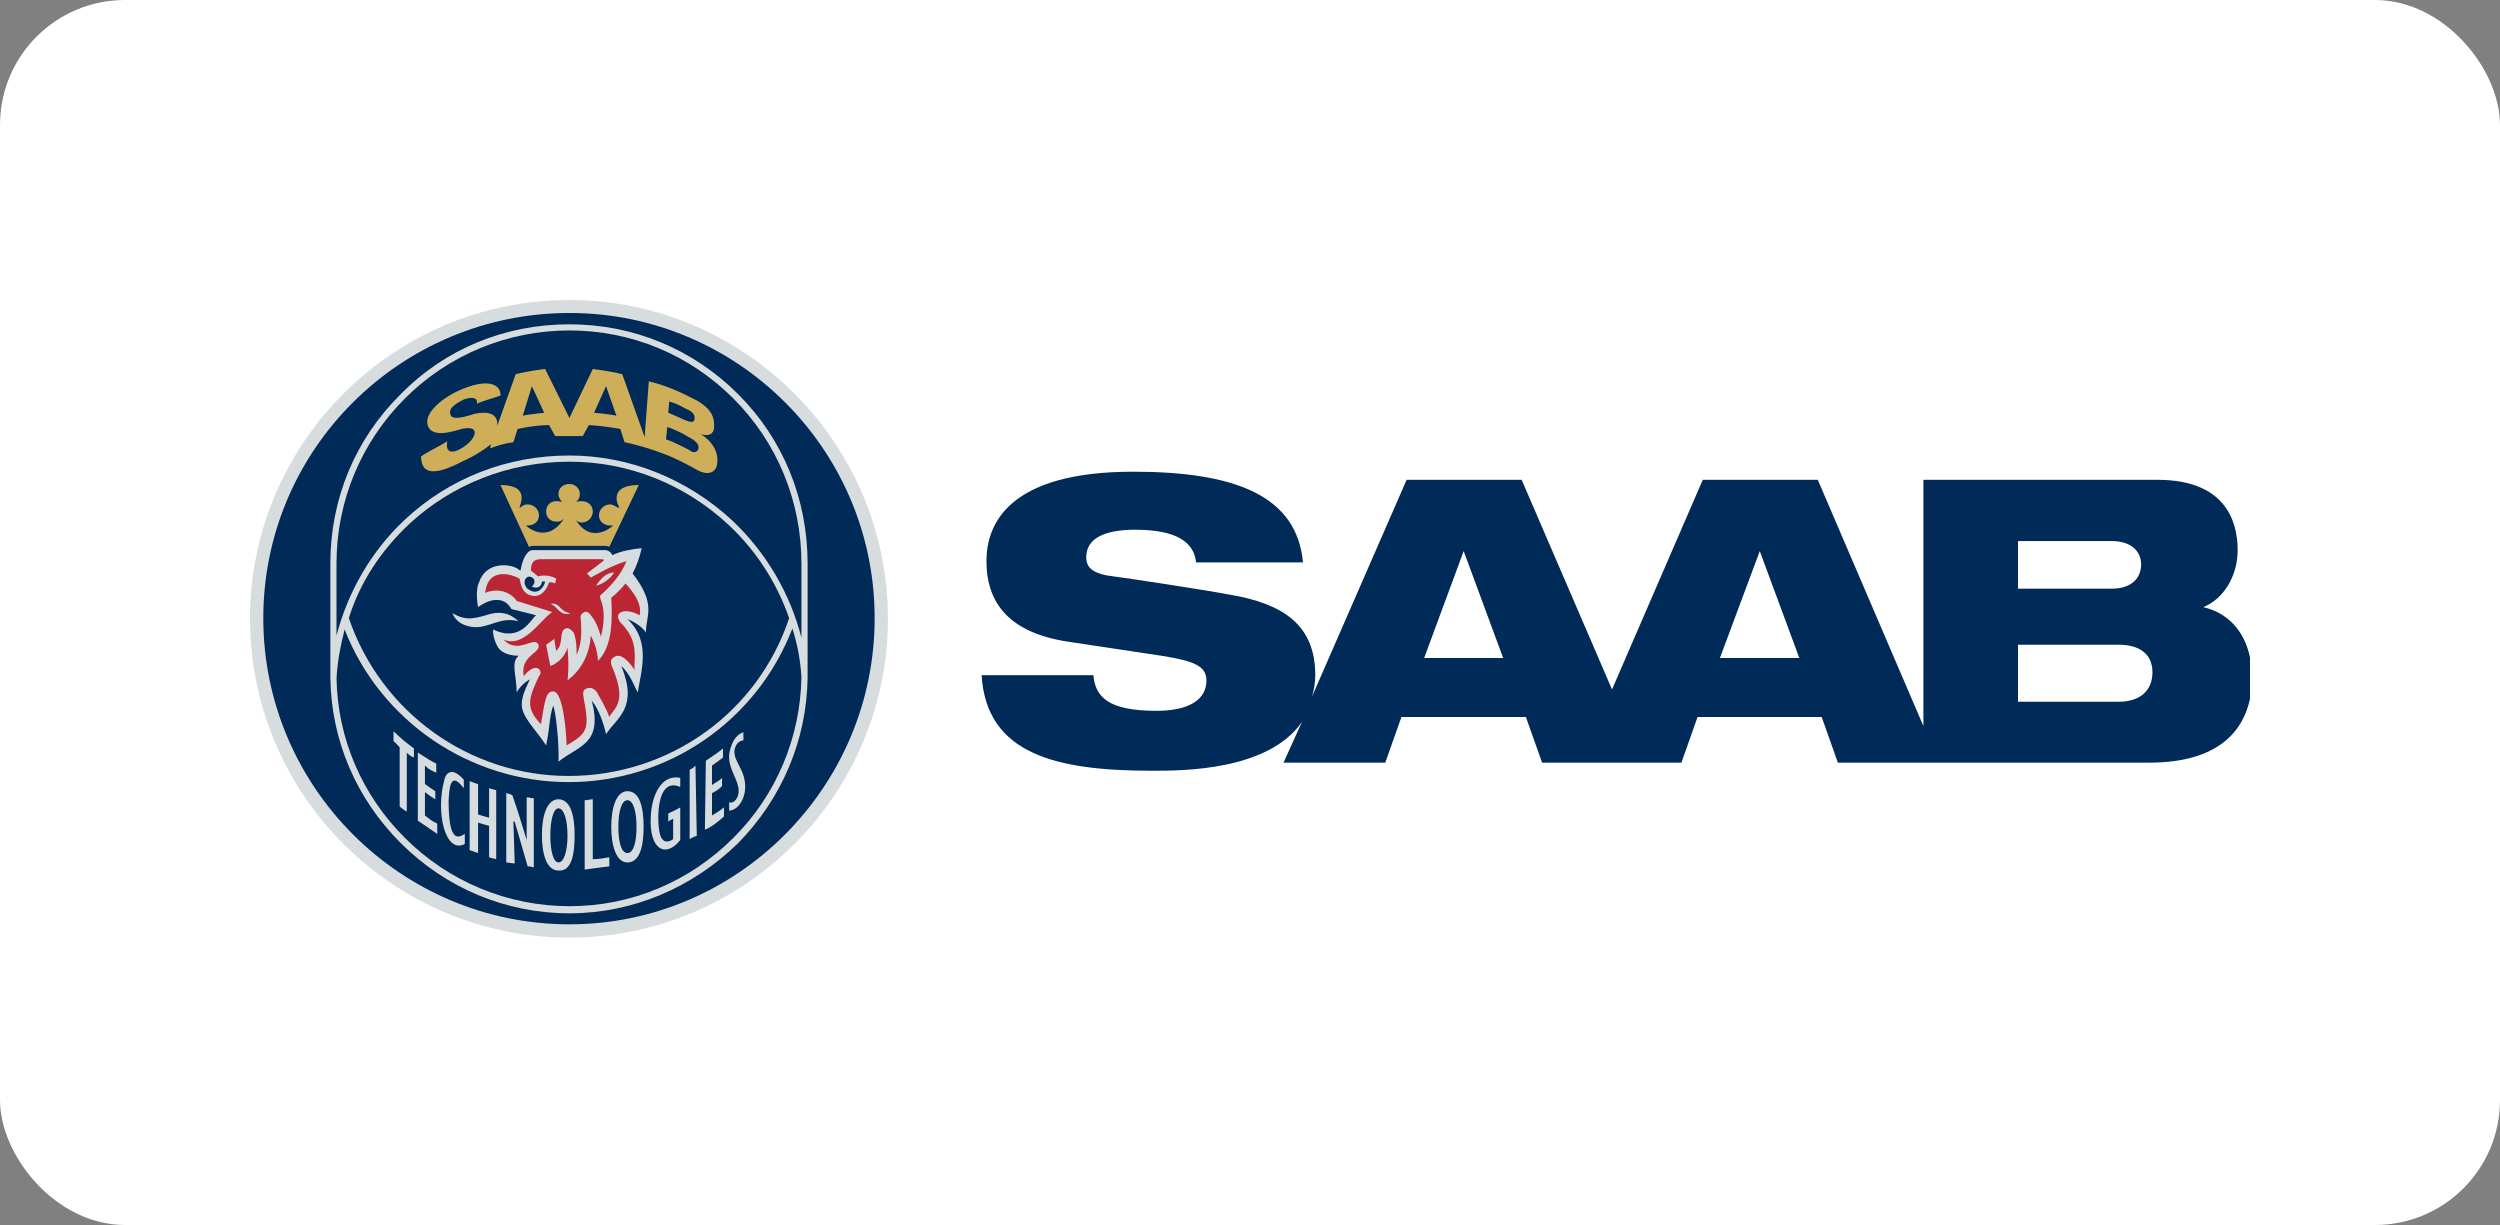 <?xml version="1.0" encoding="UTF-8"?> <svg xmlns="http://www.w3.org/2000/svg" width="100" height="49" viewBox="0 0 100 49" fill="none"><rect x="0" y="0" width="100" height="49" fill="#808080" stroke="none"/><rect width="100" height="49" rx="5" fill="white"></rect><path fill-rule="evenodd" clip-rule="evenodd" d="M22.765 12C29.789 12 35.517 17.728 35.517 24.752C35.517 31.777 29.789 37.504 22.765 37.504C15.728 37.504 10 31.777 10 24.752C10 17.728 15.728 12 22.765 12Z" fill="#D7DCDF"></path><path fill-rule="evenodd" clip-rule="evenodd" d="M22.778 12.519C16.026 12.519 10.532 17.974 10.532 24.726C10.532 31.478 16.026 36.973 22.778 36.973C29.491 36.973 34.986 31.478 34.986 24.726C34.986 17.974 29.491 12.519 22.778 12.519Z" fill="#002A58"></path><path fill-rule="evenodd" clip-rule="evenodd" d="M29.53 15.771C27.703 13.944 25.306 12.972 22.778 12.972C20.212 12.972 17.815 13.944 16.026 15.771C14.199 17.573 13.214 19.97 13.214 22.537V27.124C13.253 29.612 14.239 31.932 16.026 33.72C17.815 35.509 20.212 36.533 22.778 36.533C25.306 36.533 27.703 35.509 29.53 33.72C31.28 31.932 32.265 29.612 32.304 27.124V22.537C32.303 19.97 31.331 17.573 29.53 15.771ZM29.336 33.513C27.586 35.263 25.267 36.248 22.778 36.248C21.555 36.247 20.344 36.006 19.214 35.536C18.084 35.067 17.058 34.38 16.195 33.513C14.484 31.816 13.499 29.535 13.461 27.124C13.499 26.437 13.629 25.789 13.785 25.18C15.21 28.834 18.787 31.284 22.74 31.284C24.678 31.286 26.572 30.7 28.171 29.603C29.77 28.506 30.999 26.951 31.695 25.141C31.889 25.75 32.018 26.398 32.057 27.085C32.018 29.495 31.047 31.816 29.336 33.513ZM13.953 24.726C14.393 23.301 15.249 22.005 16.389 20.942C18.1 19.361 20.381 18.467 22.778 18.467C25.137 18.467 27.379 19.361 29.129 20.981C30.235 22.012 31.072 23.298 31.565 24.727C30.308 28.51 26.77 31.038 22.74 31.038C18.787 31.038 15.249 28.51 13.953 24.726ZM32.057 25.504C31.596 23.715 30.639 22.094 29.297 20.825C27.495 19.154 25.175 18.22 22.778 18.22C20.303 18.22 17.983 19.114 16.195 20.786C14.847 22.044 13.914 23.676 13.46 25.426V22.537C13.46 20.048 14.445 17.69 16.195 15.94C17.944 14.19 20.303 13.218 22.778 13.218C25.266 13.218 27.586 14.191 29.335 15.94C31.085 17.689 32.057 20.048 32.057 22.537V25.504Z" fill="#D7DCDF"></path><path fill-rule="evenodd" clip-rule="evenodd" d="M20.627 14.968C21.106 14.838 21.806 14.76 21.806 14.76L22.777 16.717L23.711 14.76C23.711 14.76 24.372 14.838 24.89 14.968L25.785 17.482L25.953 15.253C26.601 15.408 27.172 15.654 27.871 16.017C28.519 16.393 28.597 16.756 28.558 17.158C28.558 17.158 28.519 17.52 28.027 17.365C28.027 17.365 28.843 17.806 28.675 18.623C28.597 18.907 28.312 19.037 27.872 18.791C27.496 18.584 27.055 18.338 26.524 18.143C25.63 17.806 24.982 17.689 24.982 17.689L24.813 17.158C24.397 17.083 23.977 17.031 23.556 17.003L23.31 17.443H22.208L21.962 17.003C21.392 17.003 20.705 17.158 20.705 17.158L20.536 17.689C20.216 17.733 19.903 17.816 19.603 17.936L19.642 17.767C19.071 18.221 18.553 18.428 18.553 18.428C18.177 18.623 17.166 19.154 16.92 18.623C16.842 18.506 16.842 18.26 16.842 18.26C17.127 18.052 17.568 17.858 17.892 17.651C17.892 17.651 17.736 18.299 18.384 17.975C18.592 17.858 18.838 17.689 18.955 17.444C19.123 17.042 18.631 17.119 18.462 17.159C18.177 17.236 17.127 17.612 17.088 16.874C17.088 16.394 17.814 15.824 18.553 15.539C19.693 15.085 20.056 15.487 20.017 15.824C19.564 15.979 19.486 15.979 19.071 16.148C19.123 15.979 18.994 15.824 18.553 15.979C18.06 16.226 17.944 16.394 18.022 16.588C18.099 16.874 18.838 16.588 18.994 16.55C20.017 16.342 19.887 17.003 19.887 17.042L20.627 14.968ZM20.912 16.627C21.067 16.588 21.443 16.549 21.767 16.51L21.274 15.448L20.912 16.627ZM26.64 17.572C26.886 17.65 27.379 17.896 27.586 18.013C27.586 18.013 27.78 18.181 27.91 18.013C27.988 17.858 27.948 17.689 27.547 17.482C27.301 17.326 26.847 17.119 26.692 17.08L26.64 17.572ZM26.73 16.51C26.73 16.51 27.132 16.678 27.379 16.795C27.495 16.834 27.547 16.873 27.664 16.873C27.741 16.873 27.78 16.834 27.78 16.756C27.819 16.51 27.547 16.393 27.417 16.342C27.132 16.186 27.055 16.147 26.77 16.057L26.73 16.51ZM23.763 16.51C24.087 16.549 24.242 16.549 24.657 16.627L24.242 15.447L23.763 16.51Z" fill="#CFAE59"></path><path fill-rule="evenodd" clip-rule="evenodd" d="M18.1 24.532C18.385 24.687 18.631 24.765 18.916 24.726C19.525 24.648 19.732 24.402 20.303 24.571C20.536 24.648 20.743 24.856 20.743 24.856C20.743 24.856 20.588 24.804 20.458 24.804C19.849 24.765 19.357 25.219 18.748 25.05C18.216 24.933 18.1 24.532 18.1 24.532Z" fill="#D7DCDF"></path><path fill-rule="evenodd" clip-rule="evenodd" d="M21.443 24.609C21.236 24.765 20.821 25.711 19.732 25.18C19.694 25.296 19.771 25.659 19.927 25.906C20.096 26.152 20.458 26.23 20.743 26.23C20.419 26.515 20.666 27.007 20.666 27.694C20.873 27.331 21.197 27.176 21.197 27.176C21.197 27.176 20.873 27.785 20.873 28.109C20.821 28.64 21.391 29.12 21.845 29.819C22.013 29.003 21.961 28.718 22.129 28.225C22.246 28.51 22.376 29.897 22.337 30.468C23.14 29.819 24.125 29.781 23.672 28.031C23.956 28.355 24.164 29.003 24.242 29.366C24.657 28.718 25.551 28.316 24.851 26.644C25.227 26.968 25.382 27.5 25.512 27.695C25.628 26.891 26.069 25.66 25.097 24.765C25.343 24.856 25.667 25.051 25.836 25.297C25.836 24.61 26.276 24.195 25.304 22.938C25.46 22.653 25.589 22.291 25.667 21.927C25.265 21.966 24.812 22.044 24.488 22.212C24.488 22.16 24.41 22.044 24.241 22.005H21.313C21.105 22.005 20.911 22.29 20.82 22.821C20.782 22.821 20.704 22.73 20.587 22.691C20.211 22.536 19.407 22.536 19.161 23.3C18.993 23.624 19.122 24.285 19.122 24.285C19.122 24.285 20.016 23.585 20.457 24.363L21.443 24.609ZM21.158 23.585C20.99 23.508 20.912 23.223 21.067 23.106C21.197 22.977 21.56 23.184 21.275 23.469C21.56 23.585 21.677 23.391 21.677 23.261H21.806C21.767 23.469 21.521 23.832 21.158 23.585Z" fill="#D7DCDF"></path><path fill-rule="evenodd" clip-rule="evenodd" d="M24.204 21.836C24.32 21.836 24.372 21.875 24.372 21.875L25.552 19.4C24.282 19.4 24.735 20.255 24.774 20.294C24.774 20.332 24.697 20.294 24.697 20.294C24.606 20.255 24.528 20.177 24.412 20.177C24.165 20.177 23.958 20.372 23.958 20.618C23.958 20.864 24.165 21.02 24.412 21.02H24.528C24.528 21.02 23.673 21.836 23.025 20.786C22.947 20.696 23.063 20.903 23.271 20.903C23.387 20.901 23.499 20.855 23.581 20.772C23.663 20.69 23.71 20.579 23.712 20.462C23.712 20.216 23.517 20.047 23.271 20.047C23.193 20.047 23.102 20.047 23.025 20.086C23.078 20.051 23.122 20.003 23.151 19.946C23.181 19.889 23.195 19.826 23.193 19.762C23.193 19.516 22.985 19.36 22.778 19.36C22.532 19.36 22.338 19.516 22.338 19.762C22.338 19.891 22.416 20.008 22.493 20.086C22.416 20.047 22.338 20.047 22.247 20.047C22.014 20.047 21.845 20.216 21.845 20.462C21.845 20.696 22.014 20.864 22.247 20.864C22.454 20.903 22.571 20.696 22.532 20.786C21.845 21.797 21.029 21.02 21.029 21.02H21.106C21.353 21.02 21.56 20.864 21.56 20.618C21.56 20.372 21.353 20.177 21.106 20.177C20.99 20.177 20.912 20.216 20.822 20.294C20.822 20.294 20.744 20.332 20.783 20.294C20.783 20.216 21.237 19.4 20.018 19.4L21.159 21.875C21.159 21.875 21.237 21.836 21.314 21.836H24.204Z" fill="#CFAE59"></path><path fill-rule="evenodd" clip-rule="evenodd" d="M25.59 24.609C25.629 24.363 25.629 24 25.02 23.339C24.851 23.547 24.657 23.754 24.45 23.909C24.489 24.687 24.528 25.827 23.919 26.436C23.919 26.436 23.919 25.944 23.633 25.425C23.595 26.074 23.31 26.761 22.7 27.214C22.7 27.214 22.778 26.722 22.7 25.905C22.622 26.19 22.377 26.514 22.013 26.643L21.845 25.788C21.845 25.788 22.169 25.581 22.169 25.542C22.169 25.581 22.247 26.034 22.247 26.034C22.57 25.75 22.337 25.257 22.622 25.14C22.778 25.088 22.856 25.218 22.946 25.296C23.063 25.62 23.063 25.866 23.063 26.19C23.27 25.75 23.27 25.296 23.231 24.764C23.193 24.609 23.27 24.531 23.387 24.48C23.478 24.441 23.595 24.531 23.633 24.609C23.841 24.855 23.957 25.179 24.035 25.465C24.165 25.011 24.204 24.402 24.035 24C23.997 23.909 23.997 23.831 23.997 23.831C24.45 23.43 24.852 22.976 25.059 22.445C24.45 22.613 23.633 23.106 23.633 23.106L23.478 22.937L24.126 22.445C24.165 22.406 24.165 22.367 24.035 22.367H21.677C21.443 22.367 21.236 22.406 21.236 22.82L21.521 23.054C21.521 23.054 21.884 22.937 22.247 23.144L22.208 23.339C22.208 23.339 22.052 23.261 21.962 23.3C21.767 23.831 21.443 23.909 21.159 23.793C20.873 23.676 20.822 23.339 20.782 23.145C20.251 22.86 19.486 22.821 19.409 23.715C19.979 23.469 20.497 23.754 20.666 24.039L22.092 24.48C21.599 24.804 20.951 25.944 20.135 25.581C20.705 26.19 21.314 25.465 21.521 25.75C21.729 26.112 20.782 26.19 20.951 27.045C21.068 26.89 21.353 26.605 21.56 26.761C21.677 26.89 21.599 27.007 21.56 27.045C21.159 27.901 20.991 28.315 21.638 28.964C21.807 27.94 21.846 27.655 22.131 27.655C22.533 27.655 22.662 29.404 22.662 29.819C23.479 29.326 23.595 29.21 23.349 27.94C23.31 27.694 23.31 27.577 23.479 27.538C23.634 27.46 23.802 27.577 23.88 27.694C24.036 27.979 24.243 28.315 24.373 28.679C24.567 28.315 25.099 28.108 24.489 26.683C24.411 26.514 24.411 26.358 24.567 26.281C24.852 26.074 25.228 26.553 25.383 26.799C25.344 26.32 25.591 25.659 24.813 24.894C24.696 24.726 24.696 24.609 24.774 24.531C24.981 24.363 25.344 24.48 25.59 24.609Z" fill="#BB2534"></path><path fill-rule="evenodd" clip-rule="evenodd" d="M22.013 24.156C22.415 24.078 22.337 24.441 22.817 24.532C22.415 24.687 22.247 24.195 22.013 24.156ZM24.566 22.899C24.399 23.161 24.14 23.351 23.84 23.43C23.996 23.184 24.242 22.899 24.566 22.899ZM15.987 29.897C15.909 29.82 15.857 29.729 15.741 29.651V29.249C15.995 29.499 16.268 29.729 16.557 29.936V30.299C16.428 30.26 16.35 30.183 16.272 30.104V32.464C16.168 32.408 16.072 32.338 15.987 32.256V29.897ZM16.713 30.104C17.037 30.299 17.205 30.428 17.451 30.546V30.908C17.283 30.83 17.166 30.792 16.997 30.623V31.362C17.166 31.479 17.282 31.569 17.412 31.647V31.971C17.268 31.885 17.13 31.79 16.997 31.686V32.619C17.166 32.749 17.244 32.827 17.49 32.943V33.358C17.127 33.111 17.088 33.073 16.713 32.827V30.104ZM18.592 33.759C17.815 34.174 17.413 32.502 17.775 31.193C17.814 30.96 18.06 30.623 18.553 31.193V31.53C18.138 30.998 17.983 31.154 17.944 32.009C17.944 33.603 18.267 33.565 18.592 33.357L18.592 33.759ZM18.786 31.245C18.916 31.284 18.955 31.323 19.123 31.362V32.58C19.24 32.619 19.408 32.658 19.564 32.709V31.53C19.694 31.569 19.732 31.569 19.849 31.608V34.368C19.732 34.33 19.642 34.33 19.564 34.29V33.033C19.416 32.995 19.268 32.952 19.123 32.904V34.122C18.994 34.083 18.916 34.044 18.786 34.005V31.245ZM20.251 31.724C20.381 31.763 20.419 31.763 20.497 31.815C20.665 32.295 20.912 33.072 21.067 33.603V31.893C21.158 31.893 21.275 31.931 21.352 31.931V34.692C21.275 34.692 21.236 34.653 21.106 34.653C20.951 34.121 20.743 33.396 20.588 32.864H20.536L20.588 34.536C20.458 34.536 20.341 34.498 20.251 34.498V31.724ZM23.387 32.009C23.517 32.009 23.595 31.971 23.711 31.971V34.368C23.918 34.368 24.165 34.33 24.372 34.29V34.654C24.035 34.692 23.711 34.744 23.387 34.783V32.009H23.387ZM27.21 33.603C26.64 34.33 25.953 34.005 26.031 32.658C26.07 31.763 26.484 30.96 27.21 31.115V31.478C26.199 31.038 26.277 32.994 26.406 33.396C26.523 33.759 26.769 33.681 26.925 33.565V32.748C26.847 32.787 26.77 32.826 26.73 32.865V32.541C26.886 32.463 27.093 32.372 27.21 32.295V33.603ZM27.586 30.792C27.664 30.753 27.741 30.714 27.819 30.623L27.871 33.435C27.77 33.463 27.674 33.507 27.586 33.565L27.586 30.792ZM28.234 30.428C28.48 30.26 28.726 30.104 28.921 29.936V30.299C28.765 30.428 28.636 30.506 28.48 30.623V31.401C28.635 31.284 28.765 31.245 28.882 31.115V31.439C28.765 31.569 28.635 31.647 28.48 31.725V32.619C28.675 32.502 28.804 32.425 28.959 32.295V32.658C28.726 32.865 28.48 33.073 28.195 33.189L28.234 30.428ZM29.167 32.087C29.335 32.178 29.62 31.893 29.53 31.478C29.453 31.076 29.128 30.713 29.167 30.182C29.167 30.182 29.245 29.444 29.737 29.288V29.612C29.413 29.651 29.374 30.013 29.374 30.065C29.374 30.182 29.413 30.26 29.413 30.299C29.491 30.506 29.62 30.713 29.698 30.908C30.022 31.724 29.568 32.424 29.167 32.424L29.167 32.087ZM22.985 33.396C22.985 34.212 22.855 34.861 22.337 34.822C21.884 34.822 21.676 34.212 21.676 33.396C21.676 32.618 21.884 31.971 22.337 31.971C22.817 31.971 22.985 32.618 22.985 33.396ZM22.337 32.334C22.13 32.334 22.013 32.826 22.013 33.435C22.013 34.005 22.13 34.498 22.337 34.498C22.57 34.498 22.7 34.005 22.7 33.435C22.7 32.826 22.57 32.334 22.337 32.334ZM25.745 33.072C25.745 33.85 25.59 34.498 25.098 34.498C24.657 34.498 24.45 33.85 24.45 33.072C24.45 32.295 24.657 31.647 25.098 31.647C25.59 31.647 25.745 32.295 25.745 33.072ZM25.098 32.009C24.851 32.009 24.734 32.502 24.734 33.072C24.734 33.681 24.851 34.122 25.098 34.122C25.344 34.122 25.46 33.681 25.46 33.072C25.46 32.502 25.344 32.009 25.098 32.009Z" fill="#D7DCDF"></path><path fill-rule="evenodd" clip-rule="evenodd" d="M88.133 24.286C88.936 23.962 89.506 23.054 89.506 22.005C89.506 20.903 89.066 19.192 86.292 19.192H76.936V29.042L72.711 19.192H68.111L64.481 27.578L60.866 19.192H56.265L52.481 27.863C52.559 27.616 52.611 27.292 52.611 27.007C52.611 25.011 51.341 24.156 49.229 23.793C48.127 23.586 45.237 23.145 44.265 23.016C43.695 22.899 43.449 22.692 43.449 22.29C43.449 21.551 44.149 21.189 45.406 21.189C47.117 21.189 47.765 21.72 47.843 22.497H52.12C51.873 19.841 49.437 18.868 45.329 18.868C40.365 18.868 39.458 20.942 39.458 22.445C39.458 24.117 40.365 25.296 42.672 25.659L46.456 26.23C47.765 26.437 48.257 26.644 48.257 27.214C48.257 28.187 47.195 28.433 46.262 28.433C44.305 28.433 43.812 27.863 43.735 27.007H39.264C39.458 30.183 42.27 30.83 46.093 30.83C47.311 30.83 50.732 30.83 52.08 28.873L51.341 30.506H55.41L56.058 28.679H61.035L61.684 30.506H67.256L67.903 28.679H72.867L73.515 30.506H85.97C88.807 30.506 89.74 29.171 90 27.953V26.294C89.766 25.193 89.079 24.506 88.133 24.286ZM56.966 26.32L58.547 22.043L60.127 26.32H56.966ZM68.797 26.32L70.391 22.043L71.973 26.32H68.797ZM80.72 21.642H84.466C85.282 21.642 85.645 22.082 85.645 22.575C85.645 23.106 85.282 23.547 84.466 23.547H80.72V21.642ZM84.75 28.07H80.72V25.789H84.75C85.567 25.789 86.098 26.152 86.098 26.89C86.098 27.655 85.567 28.07 84.75 28.07Z" fill="#002A58"></path></svg> 